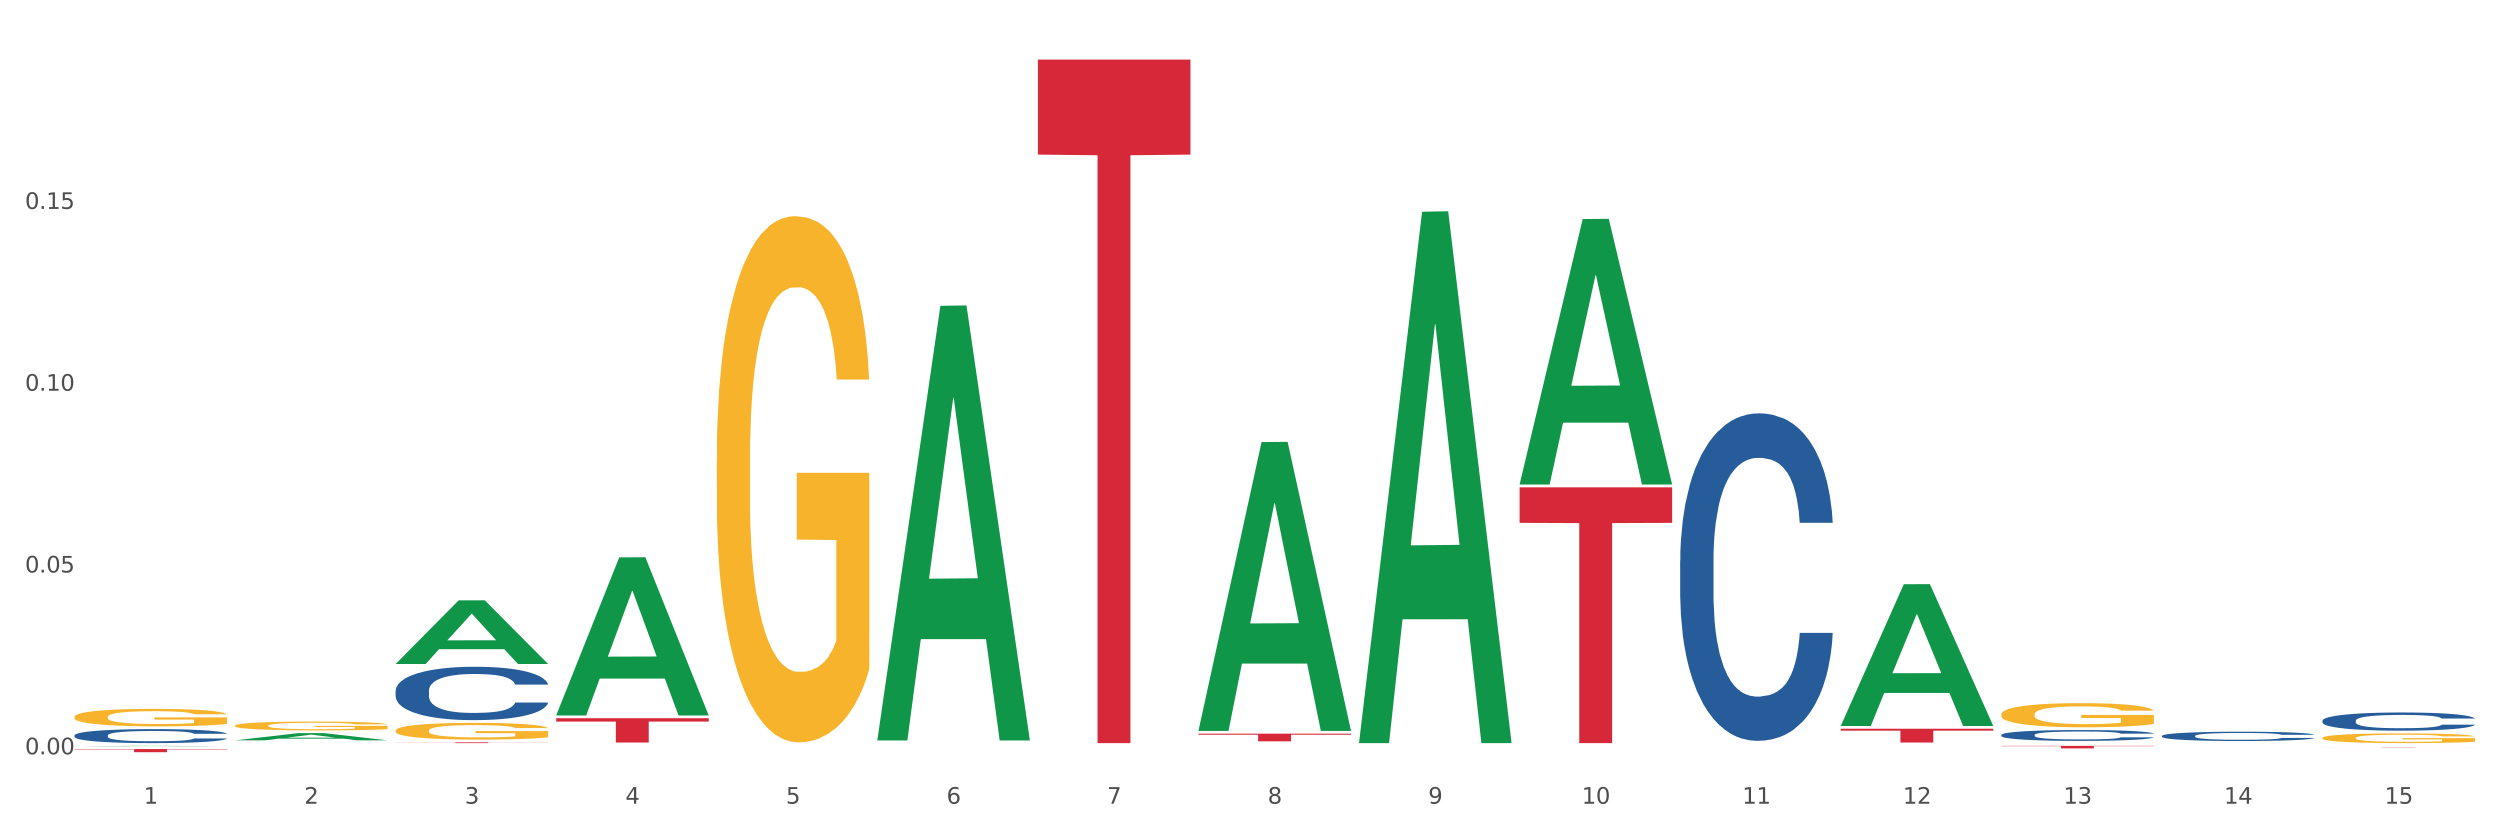 <?xml version="1.0" encoding="utf-8" standalone="no"?>
<!DOCTYPE svg PUBLIC "-//W3C//DTD SVG 1.1//EN"
  "http://www.w3.org/Graphics/SVG/1.1/DTD/svg11.dtd">
<svg xmlns:xlink="http://www.w3.org/1999/xlink" width="1080pt" height="360pt" viewBox="0 0 1080 360" xmlns="http://www.w3.org/2000/svg" version="1.1">
 <rect x="0" y="0" width="1080" height="360" fill="#333333" stroke="none"/>
 <defs>
  <style type="text/css">*{stroke-linejoin: round; stroke-linecap: butt}</style>
 </defs>
 <g id="figure_1">
  <g id="patch_1">
   <path d="M 0 360 
L 1080 360 
L 1080 0 
L 0 0 
z
" style="fill: #ffffff; stroke: #ffffff; stroke-linejoin: miter"/>
  </g>
  <g id="axes_1">
   <g id="matplotlib.axis_1">
    <g id="xtick_1">
     <g id="text_1">
      <!-- 1 -->
      <g style="fill: #4d4d4d" transform="translate(62.07 347.204) scale(0.096 -0.096)">
       <defs>
        <path id="DejaVuSans-31" d="M 794 531 
L 1825 531 
L 1825 4091 
L 703 3866 
L 703 4441 
L 1819 4666 
L 2450 4666 
L 2450 531 
L 3481 531 
L 3481 0 
L 794 0 
L 794 531 
z
" transform="scale(0.016)"/>
       </defs>
       <use xlink:href="#DejaVuSans-31"/>
      </g>
     </g>
    </g>
    <g id="xtick_2">
     <g id="text_2">
      <!-- 2 -->
      <g style="fill: #4d4d4d" transform="translate(131.436 347.204) scale(0.096 -0.096)">
       <defs>
        <path id="DejaVuSans-32" d="M 1228 531 
L 3431 531 
L 3431 0 
L 469 0 
L 469 531 
Q 828 903 1448 1529 
Q 2069 2156 2228 2338 
Q 2531 2678 2651 2914 
Q 2772 3150 2772 3378 
Q 2772 3750 2511 3984 
Q 2250 4219 1831 4219 
Q 1534 4219 1204 4116 
Q 875 4013 500 3803 
L 500 4441 
Q 881 4594 1212 4672 
Q 1544 4750 1819 4750 
Q 2544 4750 2975 4387 
Q 3406 4025 3406 3419 
Q 3406 3131 3298 2873 
Q 3191 2616 2906 2266 
Q 2828 2175 2409 1742 
Q 1991 1309 1228 531 
z
" transform="scale(0.016)"/>
       </defs>
       <use xlink:href="#DejaVuSans-32"/>
      </g>
     </g>
    </g>
    <g id="xtick_3">
     <g id="text_3">
      <!-- 3 -->
      <g style="fill: #4d4d4d" transform="translate(200.802 347.204) scale(0.096 -0.096)">
       <defs>
        <path id="DejaVuSans-33" d="M 2597 2516 
Q 3050 2419 3304 2112 
Q 3559 1806 3559 1356 
Q 3559 666 3084 287 
Q 2609 -91 1734 -91 
Q 1441 -91 1130 -33 
Q 819 25 488 141 
L 488 750 
Q 750 597 1062 519 
Q 1375 441 1716 441 
Q 2309 441 2620 675 
Q 2931 909 2931 1356 
Q 2931 1769 2642 2001 
Q 2353 2234 1838 2234 
L 1294 2234 
L 1294 2753 
L 1863 2753 
Q 2328 2753 2575 2939 
Q 2822 3125 2822 3475 
Q 2822 3834 2567 4026 
Q 2313 4219 1838 4219 
Q 1578 4219 1281 4162 
Q 984 4106 628 3988 
L 628 4550 
Q 988 4650 1302 4700 
Q 1616 4750 1894 4750 
Q 2613 4750 3031 4423 
Q 3450 4097 3450 3541 
Q 3450 3153 3228 2886 
Q 3006 2619 2597 2516 
z
" transform="scale(0.016)"/>
       </defs>
       <use xlink:href="#DejaVuSans-33"/>
      </g>
     </g>
    </g>
    <g id="xtick_4">
     <g id="text_4">
      <!-- 4 -->
      <g style="fill: #4d4d4d" transform="translate(270.169 347.204) scale(0.096 -0.096)">
       <defs>
        <path id="DejaVuSans-34" d="M 2419 4116 
L 825 1625 
L 2419 1625 
L 2419 4116 
z
M 2253 4666 
L 3047 4666 
L 3047 1625 
L 3713 1625 
L 3713 1100 
L 3047 1100 
L 3047 0 
L 2419 0 
L 2419 1100 
L 313 1100 
L 313 1709 
L 2253 4666 
z
" transform="scale(0.016)"/>
       </defs>
       <use xlink:href="#DejaVuSans-34"/>
      </g>
     </g>
    </g>
    <g id="xtick_5">
     <g id="text_5">
      <!-- 5 -->
      <g style="fill: #4d4d4d" transform="translate(339.535 347.204) scale(0.096 -0.096)">
       <defs>
        <path id="DejaVuSans-35" d="M 691 4666 
L 3169 4666 
L 3169 4134 
L 1269 4134 
L 1269 2991 
Q 1406 3038 1543 3061 
Q 1681 3084 1819 3084 
Q 2600 3084 3056 2656 
Q 3513 2228 3513 1497 
Q 3513 744 3044 326 
Q 2575 -91 1722 -91 
Q 1428 -91 1123 -41 
Q 819 9 494 109 
L 494 744 
Q 775 591 1075 516 
Q 1375 441 1709 441 
Q 2250 441 2565 725 
Q 2881 1009 2881 1497 
Q 2881 1984 2565 2268 
Q 2250 2553 1709 2553 
Q 1456 2553 1204 2497 
Q 953 2441 691 2322 
L 691 4666 
z
" transform="scale(0.016)"/>
       </defs>
       <use xlink:href="#DejaVuSans-35"/>
      </g>
     </g>
    </g>
    <g id="xtick_6">
     <g id="text_6">
      <!-- 6 -->
      <g style="fill: #4d4d4d" transform="translate(408.901 347.204) scale(0.096 -0.096)">
       <defs>
        <path id="DejaVuSans-36" d="M 2113 2584 
Q 1688 2584 1439 2293 
Q 1191 2003 1191 1497 
Q 1191 994 1439 701 
Q 1688 409 2113 409 
Q 2538 409 2786 701 
Q 3034 994 3034 1497 
Q 3034 2003 2786 2293 
Q 2538 2584 2113 2584 
z
M 3366 4563 
L 3366 3988 
Q 3128 4100 2886 4159 
Q 2644 4219 2406 4219 
Q 1781 4219 1451 3797 
Q 1122 3375 1075 2522 
Q 1259 2794 1537 2939 
Q 1816 3084 2150 3084 
Q 2853 3084 3261 2657 
Q 3669 2231 3669 1497 
Q 3669 778 3244 343 
Q 2819 -91 2113 -91 
Q 1303 -91 875 529 
Q 447 1150 447 2328 
Q 447 3434 972 4092 
Q 1497 4750 2381 4750 
Q 2619 4750 2861 4703 
Q 3103 4656 3366 4563 
z
" transform="scale(0.016)"/>
       </defs>
       <use xlink:href="#DejaVuSans-36"/>
      </g>
     </g>
    </g>
    <g id="xtick_7">
     <g id="text_7">
      <!-- 7 -->
      <g style="fill: #4d4d4d" transform="translate(478.267 347.204) scale(0.096 -0.096)">
       <defs>
        <path id="DejaVuSans-37" d="M 525 4666 
L 3525 4666 
L 3525 4397 
L 1831 0 
L 1172 0 
L 2766 4134 
L 525 4134 
L 525 4666 
z
" transform="scale(0.016)"/>
       </defs>
       <use xlink:href="#DejaVuSans-37"/>
      </g>
     </g>
    </g>
    <g id="xtick_8">
     <g id="text_8">
      <!-- 8 -->
      <g style="fill: #4d4d4d" transform="translate(547.634 347.204) scale(0.096 -0.096)">
       <defs>
        <path id="DejaVuSans-38" d="M 2034 2216 
Q 1584 2216 1326 1975 
Q 1069 1734 1069 1313 
Q 1069 891 1326 650 
Q 1584 409 2034 409 
Q 2484 409 2743 651 
Q 3003 894 3003 1313 
Q 3003 1734 2745 1975 
Q 2488 2216 2034 2216 
z
M 1403 2484 
Q 997 2584 770 2862 
Q 544 3141 544 3541 
Q 544 4100 942 4425 
Q 1341 4750 2034 4750 
Q 2731 4750 3128 4425 
Q 3525 4100 3525 3541 
Q 3525 3141 3298 2862 
Q 3072 2584 2669 2484 
Q 3125 2378 3379 2068 
Q 3634 1759 3634 1313 
Q 3634 634 3220 271 
Q 2806 -91 2034 -91 
Q 1263 -91 848 271 
Q 434 634 434 1313 
Q 434 1759 690 2068 
Q 947 2378 1403 2484 
z
M 1172 3481 
Q 1172 3119 1398 2916 
Q 1625 2713 2034 2713 
Q 2441 2713 2670 2916 
Q 2900 3119 2900 3481 
Q 2900 3844 2670 4047 
Q 2441 4250 2034 4250 
Q 1625 4250 1398 4047 
Q 1172 3844 1172 3481 
z
" transform="scale(0.016)"/>
       </defs>
       <use xlink:href="#DejaVuSans-38"/>
      </g>
     </g>
    </g>
    <g id="xtick_9">
     <g id="text_9">
      <!-- 9 -->
      <g style="fill: #4d4d4d" transform="translate(617 347.204) scale(0.096 -0.096)">
       <defs>
        <path id="DejaVuSans-39" d="M 703 97 
L 703 672 
Q 941 559 1184 500 
Q 1428 441 1663 441 
Q 2288 441 2617 861 
Q 2947 1281 2994 2138 
Q 2813 1869 2534 1725 
Q 2256 1581 1919 1581 
Q 1219 1581 811 2004 
Q 403 2428 403 3163 
Q 403 3881 828 4315 
Q 1253 4750 1959 4750 
Q 2769 4750 3195 4129 
Q 3622 3509 3622 2328 
Q 3622 1225 3098 567 
Q 2575 -91 1691 -91 
Q 1453 -91 1209 -44 
Q 966 3 703 97 
z
M 1959 2075 
Q 2384 2075 2632 2365 
Q 2881 2656 2881 3163 
Q 2881 3666 2632 3958 
Q 2384 4250 1959 4250 
Q 1534 4250 1286 3958 
Q 1038 3666 1038 3163 
Q 1038 2656 1286 2365 
Q 1534 2075 1959 2075 
z
" transform="scale(0.016)"/>
       </defs>
       <use xlink:href="#DejaVuSans-39"/>
      </g>
     </g>
    </g>
    <g id="xtick_10">
     <g id="text_10">
      <!-- 10 -->
      <g style="fill: #4d4d4d" transform="translate(683.312 347.204) scale(0.096 -0.096)">
       <defs>
        <path id="DejaVuSans-30" d="M 2034 4250 
Q 1547 4250 1301 3770 
Q 1056 3291 1056 2328 
Q 1056 1369 1301 889 
Q 1547 409 2034 409 
Q 2525 409 2770 889 
Q 3016 1369 3016 2328 
Q 3016 3291 2770 3770 
Q 2525 4250 2034 4250 
z
M 2034 4750 
Q 2819 4750 3233 4129 
Q 3647 3509 3647 2328 
Q 3647 1150 3233 529 
Q 2819 -91 2034 -91 
Q 1250 -91 836 529 
Q 422 1150 422 2328 
Q 422 3509 836 4129 
Q 1250 4750 2034 4750 
z
" transform="scale(0.016)"/>
       </defs>
       <use xlink:href="#DejaVuSans-31"/>
       <use xlink:href="#DejaVuSans-30" transform="translate(63.623 0)"/>
      </g>
     </g>
    </g>
    <g id="xtick_11">
     <g id="text_11">
      <!-- 11 -->
      <g style="fill: #4d4d4d" transform="translate(752.678 347.204) scale(0.096 -0.096)">
       <use xlink:href="#DejaVuSans-31"/>
       <use xlink:href="#DejaVuSans-31" transform="translate(63.623 0)"/>
      </g>
     </g>
    </g>
    <g id="xtick_12">
     <g id="text_12">
      <!-- 12 -->
      <g style="fill: #4d4d4d" transform="translate(822.044 347.204) scale(0.096 -0.096)">
       <use xlink:href="#DejaVuSans-31"/>
       <use xlink:href="#DejaVuSans-32" transform="translate(63.623 0)"/>
      </g>
     </g>
    </g>
    <g id="xtick_13">
     <g id="text_13">
      <!-- 13 -->
      <g style="fill: #4d4d4d" transform="translate(891.411 347.204) scale(0.096 -0.096)">
       <use xlink:href="#DejaVuSans-31"/>
       <use xlink:href="#DejaVuSans-33" transform="translate(63.623 0)"/>
      </g>
     </g>
    </g>
    <g id="xtick_14">
     <g id="text_14">
      <!-- 14 -->
      <g style="fill: #4d4d4d" transform="translate(960.777 347.204) scale(0.096 -0.096)">
       <use xlink:href="#DejaVuSans-31"/>
       <use xlink:href="#DejaVuSans-34" transform="translate(63.623 0)"/>
      </g>
     </g>
    </g>
    <g id="xtick_15">
     <g id="text_15">
      <!-- 15 -->
      <g style="fill: #4d4d4d" transform="translate(1030.143 347.204) scale(0.096 -0.096)">
       <use xlink:href="#DejaVuSans-31"/>
       <use xlink:href="#DejaVuSans-35" transform="translate(63.623 0)"/>
      </g>
     </g>
    </g>
    <g id="xtick_16"/>
    <g id="xtick_17"/>
    <g id="xtick_18"/>
    <g id="xtick_19"/>
    <g id="xtick_20"/>
    <g id="xtick_21"/>
    <g id="xtick_22"/>
    <g id="xtick_23"/>
    <g id="xtick_24"/>
    <g id="xtick_25"/>
    <g id="xtick_26"/>
    <g id="xtick_27"/>
    <g id="xtick_28"/>
    <g id="xtick_29"/>
   </g>
   <g id="matplotlib.axis_2">
    <g id="ytick_1">
     <g id="text_16">
      <!-- 0.00 -->
      <g style="fill: #4d4d4d" transform="translate(10.8 325.859) scale(0.096 -0.096)">
       <defs>
        <path id="DejaVuSans-2e" d="M 684 794 
L 1344 794 
L 1344 0 
L 684 0 
L 684 794 
z
" transform="scale(0.016)"/>
       </defs>
       <use xlink:href="#DejaVuSans-30"/>
       <use xlink:href="#DejaVuSans-2e" transform="translate(63.623 0)"/>
       <use xlink:href="#DejaVuSans-30" transform="translate(95.41 0)"/>
       <use xlink:href="#DejaVuSans-30" transform="translate(159.033 0)"/>
      </g>
     </g>
    </g>
    <g id="ytick_2">
     <g id="text_17">
      <!-- 0.05 -->
      <g style="fill: #4d4d4d" transform="translate(10.8 247.324) scale(0.096 -0.096)">
       <use xlink:href="#DejaVuSans-30"/>
       <use xlink:href="#DejaVuSans-2e" transform="translate(63.623 0)"/>
       <use xlink:href="#DejaVuSans-30" transform="translate(95.41 0)"/>
       <use xlink:href="#DejaVuSans-35" transform="translate(159.033 0)"/>
      </g>
     </g>
    </g>
    <g id="ytick_3">
     <g id="text_18">
      <!-- 0.10 -->
      <g style="fill: #4d4d4d" transform="translate(10.8 168.789) scale(0.096 -0.096)">
       <use xlink:href="#DejaVuSans-30"/>
       <use xlink:href="#DejaVuSans-2e" transform="translate(63.623 0)"/>
       <use xlink:href="#DejaVuSans-31" transform="translate(95.41 0)"/>
       <use xlink:href="#DejaVuSans-30" transform="translate(159.033 0)"/>
      </g>
     </g>
    </g>
    <g id="ytick_4">
     <g id="text_19">
      <!-- 0.15 -->
      <g style="fill: #4d4d4d" transform="translate(10.8 90.254) scale(0.096 -0.096)">
       <use xlink:href="#DejaVuSans-30"/>
       <use xlink:href="#DejaVuSans-2e" transform="translate(63.623 0)"/>
       <use xlink:href="#DejaVuSans-31" transform="translate(95.41 0)"/>
       <use xlink:href="#DejaVuSans-35" transform="translate(159.033 0)"/>
      </g>
     </g>
    </g>
    <g id="ytick_5"/>
    <g id="ytick_6"/>
    <g id="ytick_7"/>
    <g id="ytick_8"/>
   </g>
   <g id="PolyCollection_1">
    <path d="M 32.175 322.397 
L 32.243 322.397 
L 59.417 322.212 
L 70.695 322.212 
L 98.073 322.397 
L 85.029 322.397 
L 79.119 322.354 
L 51.061 322.354 
L 50.857 322.355 
L 45.151 322.397 
L 32.175 322.397 
L 32.175 322.397 
L 54.594 322.328 
L 75.586 322.328 
L 65.192 322.251 
L 65.056 322.251 
L 64.92 322.251 
L 54.526 322.328 
L 54.594 322.328 
L 32.175 322.397 
z
" clip-path="url(#pbdd6417b75)" style="fill: #109648"/>
    <path d="M 101.541 319.826 
L 101.609 319.823 
L 128.784 316.716 
L 140.061 316.713 
L 167.439 319.832 
L 154.395 319.832 
L 148.485 319.106 
L 120.427 319.106 
L 120.224 319.117 
L 114.517 319.832 
L 101.541 319.832 
L 101.541 319.826 
L 123.96 318.672 
L 144.952 318.669 
L 134.558 317.378 
L 134.422 317.372 
L 134.286 317.381 
L 123.892 318.669 
L 123.96 318.672 
L 101.541 319.826 
z
" clip-path="url(#pbdd6417b75)" style="fill: #109648"/>
    <path d="M 240.274 308.962 
L 240.342 308.898 
L 267.516 240.783 
L 278.793 240.718 
L 306.172 309.09 
L 293.128 309.09 
L 287.217 293.169 
L 259.16 293.169 
L 258.956 293.426 
L 253.249 309.09 
L 240.274 309.09 
L 240.274 308.962 
L 262.693 283.668 
L 283.685 283.603 
L 273.291 255.292 
L 273.155 255.163 
L 273.019 255.356 
L 262.625 283.603 
L 262.693 283.668 
L 240.274 308.962 
z
" clip-path="url(#pbdd6417b75)" style="fill: #109648"/>
    <path d="M 170.907 286.804 
L 170.975 286.778 
L 198.15 259.352 
L 209.427 259.326 
L 236.805 286.856 
L 223.762 286.856 
L 217.851 280.445 
L 189.794 280.445 
L 189.59 280.548 
L 183.883 286.856 
L 170.907 286.856 
L 170.907 286.804 
L 193.326 276.619 
L 214.319 276.593 
L 203.924 265.194 
L 203.788 265.142 
L 203.653 265.22 
L 193.258 276.593 
L 193.326 276.619 
L 170.907 286.804 
z
" clip-path="url(#pbdd6417b75)" style="fill: #109648"/>
    <path d="M 656.471 209.117 
L 656.539 209.009 
L 683.713 94.637 
L 694.991 94.529 
L 722.369 209.333 
L 709.325 209.333 
L 703.415 182.599 
L 675.357 182.599 
L 675.153 183.03 
L 669.447 209.333 
L 656.471 209.333 
L 656.471 209.117 
L 678.89 166.645 
L 699.882 166.537 
L 689.488 118.999 
L 689.352 118.783 
L 689.216 119.107 
L 678.822 166.537 
L 678.89 166.645 
L 656.471 209.117 
z
" clip-path="url(#pbdd6417b75)" style="fill: #109648"/>
    <path d="M 795.203 313.519 
L 795.271 313.461 
L 822.446 252.387 
L 833.723 252.329 
L 861.101 313.634 
L 848.058 313.634 
L 842.147 299.358 
L 814.09 299.358 
L 813.886 299.589 
L 808.179 313.634 
L 795.203 313.634 
L 795.203 313.519 
L 817.622 290.839 
L 838.615 290.781 
L 828.22 265.396 
L 828.084 265.281 
L 827.949 265.454 
L 817.554 290.781 
L 817.622 290.839 
L 795.203 313.519 
z
" clip-path="url(#pbdd6417b75)" style="fill: #109648"/>
    <path d="M 587.105 320.594 
L 587.173 320.378 
L 614.347 91.477 
L 625.624 91.261 
L 653.003 321.026 
L 639.959 321.026 
L 634.049 267.522 
L 605.991 267.522 
L 605.787 268.385 
L 600.081 321.026 
L 587.105 321.026 
L 587.105 320.594 
L 609.524 235.592 
L 630.516 235.376 
L 620.122 140.234 
L 619.986 139.803 
L 619.85 140.45 
L 609.456 235.376 
L 609.524 235.592 
L 587.105 320.594 
z
" clip-path="url(#pbdd6417b75)" style="fill: #109648"/>
    <path d="M 32.175 323.583 
L 98.073 323.583 
L 98.073 323.773 
L 72.151 323.774 
L 72.151 324.95 
L 57.941 324.95 
L 57.941 323.774 
L 32.175 323.773 
L 32.175 323.585 
L 32.175 323.583 
z
" clip-path="url(#pbdd6417b75)" style="fill: #d62839"/>
    <path d="M 170.907 320.696 
L 236.805 320.696 
L 236.805 320.742 
L 210.883 320.742 
L 210.883 321.026 
L 196.673 321.026 
L 196.673 320.742 
L 170.907 320.742 
L 170.907 320.696 
L 170.907 320.696 
z
" clip-path="url(#pbdd6417b75)" style="fill: #d62839"/>
    <path d="M 1003.302 322.773 
L 1069.2 322.773 
L 1069.2 322.787 
L 1043.278 322.787 
L 1043.278 322.874 
L 1029.068 322.874 
L 1029.068 322.787 
L 1003.302 322.787 
L 1003.302 322.773 
L 1003.302 322.773 
z
" clip-path="url(#pbdd6417b75)" style="fill: #d62839"/>
    <path d="M 864.57 322.212 
L 930.468 322.212 
L 930.468 322.363 
L 904.546 322.364 
L 904.546 323.302 
L 890.335 323.302 
L 890.335 322.364 
L 864.57 322.363 
L 864.57 322.213 
L 864.57 322.212 
z
" clip-path="url(#pbdd6417b75)" style="fill: #d62839"/>
    <path d="M 795.203 314.82 
L 861.101 314.82 
L 861.101 315.649 
L 835.179 315.655 
L 835.179 320.787 
L 820.969 320.787 
L 820.969 315.655 
L 795.203 315.649 
L 795.203 314.826 
L 795.203 314.82 
z
" clip-path="url(#pbdd6417b75)" style="fill: #d62839"/>
    <path d="M 448.372 25.759 
L 514.27 25.759 
L 514.27 66.792 
L 488.348 67.069 
L 488.348 321.026 
L 474.138 321.026 
L 474.138 67.069 
L 448.372 66.792 
L 448.372 26.037 
L 448.372 25.759 
z
" clip-path="url(#pbdd6417b75)" style="fill: #d62839"/>
    <path d="M 517.739 316.95 
L 583.636 316.95 
L 583.636 317.41 
L 557.715 317.413 
L 557.715 320.263 
L 543.504 320.263 
L 543.504 317.413 
L 517.739 317.41 
L 517.739 316.953 
L 517.739 316.95 
z
" clip-path="url(#pbdd6417b75)" style="fill: #d62839"/>
    <path d="M 656.471 210.519 
L 722.369 210.519 
L 722.369 225.875 
L 696.447 225.979 
L 696.447 321.026 
L 682.237 321.026 
L 682.237 225.979 
L 656.471 225.875 
L 656.471 210.622 
L 656.471 210.519 
z
" clip-path="url(#pbdd6417b75)" style="fill: #d62839"/>
    <path d="M 240.274 310.276 
L 306.172 310.276 
L 306.172 311.735 
L 280.25 311.745 
L 280.25 320.777 
L 266.039 320.777 
L 266.039 311.745 
L 240.274 311.735 
L 240.274 310.286 
L 240.274 310.276 
z
" clip-path="url(#pbdd6417b75)" style="fill: #d62839"/>
    <path d="M 517.739 315.529 
L 517.806 315.412 
L 544.981 190.987 
L 556.258 190.869 
L 583.636 315.764 
L 570.593 315.764 
L 564.682 286.68 
L 536.625 286.68 
L 536.421 287.15 
L 530.714 315.764 
L 517.739 315.764 
L 517.739 315.529 
L 540.157 269.324 
L 561.15 269.207 
L 550.755 217.49 
L 550.62 217.255 
L 550.484 217.607 
L 540.089 269.207 
L 540.157 269.324 
L 517.739 315.529 
z
" clip-path="url(#pbdd6417b75)" style="fill: #109648"/>
    <path d="M 379.006 319.514 
L 379.074 319.338 
L 406.248 132.118 
L 417.526 131.941 
L 444.904 319.867 
L 431.86 319.867 
L 425.95 276.106 
L 397.892 276.106 
L 397.689 276.812 
L 391.982 319.867 
L 379.006 319.867 
L 379.006 319.514 
L 401.425 249.99 
L 422.417 249.814 
L 412.023 171.997 
L 411.887 171.644 
L 411.751 172.173 
L 401.357 249.814 
L 401.425 249.99 
L 379.006 319.514 
z
" clip-path="url(#pbdd6417b75)" style="fill: #109648"/>
    <path d="M 101.541 313.485 
L 101.619 313.481 
L 101.619 313.356 
L 101.775 313.249 
L 102.553 312.989 
L 103.72 312.774 
L 104.575 312.659 
L 105.431 312.566 
L 106.443 312.472 
L 107.688 312.375 
L 109.944 312.233 
L 111.344 312.16 
L 113.056 312.084 
L 116.168 311.973 
L 118.424 311.91 
L 120.758 311.858 
L 124.57 311.796 
L 127.06 311.768 
L 129.705 311.747 
L 132.895 311.733 
L 135.307 311.73 
L 140.598 311.74 
L 145.11 311.772 
L 147.289 311.796 
L 150.089 311.837 
L 151.568 311.865 
L 153.979 311.921 
L 156.469 311.993 
L 158.181 312.056 
L 160.748 312.174 
L 162.693 312.292 
L 164.483 312.437 
L 165.416 312.538 
L 166.117 312.632 
L 166.739 312.739 
L 167.361 312.909 
L 153.357 312.909 
L 152.812 312.788 
L 151.957 312.673 
L 150.712 312.562 
L 149.623 312.493 
L 147.755 312.406 
L 146.044 312.351 
L 144.254 312.309 
L 142.076 312.274 
L 140.364 312.257 
L 137.952 312.243 
L 133.206 312.247 
L 130.017 312.274 
L 127.838 312.309 
L 126.438 312.34 
L 125.193 312.375 
L 123.792 312.424 
L 122.159 312.496 
L 120.992 312.562 
L 119.825 312.645 
L 118.891 312.729 
L 118.035 312.826 
L 117.335 312.93 
L 116.79 313.037 
L 116.324 313.169 
L 115.935 313.388 
L 115.935 313.863 
L 116.09 313.97 
L 116.479 314.112 
L 116.946 314.22 
L 117.724 314.348 
L 118.424 314.435 
L 119.747 314.56 
L 121.225 314.664 
L 122.392 314.73 
L 123.559 314.785 
L 125.582 314.862 
L 127.838 314.924 
L 129.783 314.962 
L 132.428 314.997 
L 134.218 315.011 
L 135.774 315.018 
L 139.586 315.018 
L 142.309 315.007 
L 145.343 314.983 
L 147.678 314.952 
L 149.623 314.914 
L 151.801 314.851 
L 153.201 314.792 
L 153.201 314.067 
L 136.085 314.064 
L 136.085 313.582 
L 167.439 313.582 
L 167.439 314.997 
L 166.117 315.07 
L 164.638 315.136 
L 163.082 315.195 
L 160.748 315.267 
L 157.947 315.337 
L 155.458 315.385 
L 152.812 315.427 
L 149.7 315.465 
L 145.655 315.5 
L 143.165 315.514 
L 140.053 315.524 
L 136.396 315.527 
L 133.206 315.521 
L 130.094 315.503 
L 126.827 315.472 
L 123.637 315.427 
L 121.225 315.382 
L 118.813 315.326 
L 116.246 315.253 
L 114.223 315.184 
L 112.667 315.122 
L 110.955 315.042 
L 109.088 314.938 
L 107.688 314.844 
L 106.443 314.747 
L 105.12 314.622 
L 104.186 314.515 
L 103.253 314.38 
L 102.708 314.279 
L 102.086 314.123 
L 101.619 313.904 
L 101.541 313.485 
z
" clip-path="url(#pbdd6417b75)" style="fill: #f7b32b"/>
    <path d="M 32.175 309.72 
L 32.253 309.713 
L 32.253 309.464 
L 32.408 309.25 
L 33.186 308.732 
L 34.353 308.304 
L 35.209 308.076 
L 36.065 307.89 
L 37.076 307.703 
L 38.321 307.51 
L 40.578 307.227 
L 41.978 307.082 
L 43.69 306.93 
L 46.802 306.709 
L 49.058 306.585 
L 51.392 306.481 
L 55.204 306.357 
L 57.694 306.302 
L 60.339 306.26 
L 63.529 306.233 
L 65.941 306.226 
L 71.231 306.246 
L 75.744 306.309 
L 77.922 306.357 
L 80.723 306.44 
L 82.201 306.495 
L 84.613 306.605 
L 87.103 306.75 
L 88.815 306.875 
L 91.382 307.11 
L 93.327 307.344 
L 95.116 307.634 
L 96.05 307.835 
L 96.75 308.021 
L 97.373 308.235 
L 97.995 308.573 
L 83.991 308.573 
L 83.446 308.332 
L 82.59 308.104 
L 81.346 307.883 
L 80.256 307.745 
L 78.389 307.572 
L 76.677 307.462 
L 74.888 307.379 
L 72.71 307.31 
L 70.998 307.275 
L 68.586 307.248 
L 63.84 307.255 
L 60.65 307.31 
L 58.472 307.379 
L 57.071 307.441 
L 55.827 307.51 
L 54.426 307.607 
L 52.792 307.752 
L 51.625 307.883 
L 50.458 308.049 
L 49.525 308.214 
L 48.669 308.408 
L 47.969 308.615 
L 47.424 308.829 
L 46.957 309.091 
L 46.568 309.526 
L 46.568 310.472 
L 46.724 310.686 
L 47.113 310.97 
L 47.58 311.184 
L 48.358 311.439 
L 49.058 311.612 
L 50.381 311.86 
L 51.859 312.067 
L 53.026 312.199 
L 54.193 312.309 
L 56.216 312.461 
L 58.472 312.585 
L 60.417 312.661 
L 63.062 312.73 
L 64.852 312.758 
L 66.408 312.772 
L 70.22 312.772 
L 72.943 312.751 
L 75.977 312.703 
L 78.311 312.641 
L 80.256 312.565 
L 82.435 312.44 
L 83.835 312.323 
L 83.835 310.88 
L 66.719 310.873 
L 66.719 309.913 
L 98.073 309.913 
L 98.073 312.73 
L 96.75 312.875 
L 95.272 313.007 
L 93.716 313.124 
L 91.382 313.269 
L 88.581 313.407 
L 86.091 313.504 
L 83.446 313.587 
L 80.334 313.663 
L 76.288 313.732 
L 73.799 313.759 
L 70.687 313.78 
L 67.03 313.787 
L 63.84 313.773 
L 60.728 313.739 
L 57.461 313.676 
L 54.271 313.587 
L 51.859 313.497 
L 49.447 313.386 
L 46.879 313.241 
L 44.857 313.103 
L 43.301 312.979 
L 41.589 312.82 
L 39.722 312.613 
L 38.321 312.427 
L 37.076 312.233 
L 35.754 311.985 
L 34.82 311.771 
L 33.887 311.501 
L 33.342 311.301 
L 32.72 310.99 
L 32.253 310.555 
L 32.175 309.72 
z
" clip-path="url(#pbdd6417b75)" style="fill: #f7b32b"/>
    <path d="M 170.907 315.624 
L 170.985 315.617 
L 170.985 315.379 
L 171.141 315.175 
L 171.919 314.68 
L 173.086 314.271 
L 173.942 314.053 
L 174.798 313.875 
L 175.809 313.697 
L 177.054 313.512 
L 179.31 313.241 
L 180.71 313.103 
L 182.422 312.958 
L 185.534 312.747 
L 187.79 312.628 
L 190.124 312.529 
L 193.937 312.41 
L 196.426 312.357 
L 199.072 312.318 
L 202.261 312.291 
L 204.673 312.285 
L 209.964 312.304 
L 214.476 312.364 
L 216.655 312.41 
L 219.456 312.489 
L 220.934 312.542 
L 223.346 312.648 
L 225.835 312.786 
L 227.547 312.905 
L 230.114 313.129 
L 232.059 313.354 
L 233.849 313.631 
L 234.783 313.822 
L 235.483 314 
L 236.105 314.205 
L 236.728 314.528 
L 222.723 314.528 
L 222.179 314.297 
L 221.323 314.079 
L 220.078 313.868 
L 218.989 313.736 
L 217.122 313.571 
L 215.41 313.466 
L 213.62 313.387 
L 211.442 313.321 
L 209.73 313.288 
L 207.319 313.261 
L 202.573 313.268 
L 199.383 313.321 
L 197.204 313.387 
L 195.804 313.446 
L 194.559 313.512 
L 193.159 313.604 
L 191.525 313.743 
L 190.358 313.868 
L 189.191 314.027 
L 188.257 314.185 
L 187.401 314.37 
L 186.701 314.568 
L 186.157 314.772 
L 185.69 315.023 
L 185.301 315.439 
L 185.301 316.343 
L 185.456 316.547 
L 185.845 316.818 
L 186.312 317.023 
L 187.09 317.267 
L 187.79 317.432 
L 189.113 317.669 
L 190.591 317.867 
L 191.758 317.993 
L 192.925 318.098 
L 194.948 318.243 
L 197.204 318.362 
L 199.149 318.435 
L 201.795 318.501 
L 203.584 318.527 
L 205.14 318.54 
L 208.952 318.54 
L 211.675 318.52 
L 214.71 318.474 
L 217.044 318.415 
L 218.989 318.342 
L 221.167 318.224 
L 222.568 318.111 
L 222.568 316.732 
L 205.451 316.726 
L 205.451 315.808 
L 236.805 315.808 
L 236.805 318.501 
L 235.483 318.639 
L 234.004 318.765 
L 232.448 318.877 
L 230.114 319.015 
L 227.314 319.147 
L 224.824 319.24 
L 222.179 319.319 
L 219.067 319.392 
L 215.021 319.457 
L 212.531 319.484 
L 209.419 319.504 
L 205.763 319.51 
L 202.573 319.497 
L 199.461 319.464 
L 196.193 319.405 
L 193.003 319.319 
L 190.591 319.233 
L 188.179 319.128 
L 185.612 318.989 
L 183.589 318.857 
L 182.033 318.738 
L 180.321 318.586 
L 178.454 318.388 
L 177.054 318.21 
L 175.809 318.026 
L 174.486 317.788 
L 173.553 317.583 
L 172.619 317.326 
L 172.074 317.135 
L 171.452 316.838 
L 170.985 316.422 
L 170.907 315.624 
z
" clip-path="url(#pbdd6417b75)" style="fill: #f7b32b"/>
    <path d="M 1003.302 318.769 
L 1003.38 318.765 
L 1003.38 318.628 
L 1003.535 318.509 
L 1004.314 318.222 
L 1005.481 317.984 
L 1006.336 317.858 
L 1007.192 317.754 
L 1008.204 317.651 
L 1009.448 317.543 
L 1011.705 317.386 
L 1013.105 317.306 
L 1014.817 317.222 
L 1017.929 317.099 
L 1020.185 317.03 
L 1022.519 316.973 
L 1026.331 316.904 
L 1028.821 316.873 
L 1031.466 316.85 
L 1034.656 316.835 
L 1037.068 316.831 
L 1042.358 316.842 
L 1046.871 316.877 
L 1049.049 316.904 
L 1051.85 316.95 
L 1053.328 316.98 
L 1055.74 317.042 
L 1058.23 317.122 
L 1059.942 317.191 
L 1062.509 317.321 
L 1064.454 317.452 
L 1066.244 317.612 
L 1067.177 317.724 
L 1067.877 317.827 
L 1068.5 317.946 
L 1069.122 318.133 
L 1055.118 318.133 
L 1054.573 317.999 
L 1053.717 317.873 
L 1052.473 317.75 
L 1051.383 317.674 
L 1049.516 317.578 
L 1047.805 317.517 
L 1046.015 317.471 
L 1043.837 317.432 
L 1042.125 317.413 
L 1039.713 317.398 
L 1034.967 317.402 
L 1031.777 317.432 
L 1029.599 317.471 
L 1028.199 317.505 
L 1026.954 317.543 
L 1025.553 317.597 
L 1023.919 317.678 
L 1022.752 317.75 
L 1021.585 317.842 
L 1020.652 317.934 
L 1019.796 318.041 
L 1019.096 318.156 
L 1018.551 318.275 
L 1018.084 318.421 
L 1017.695 318.662 
L 1017.695 319.187 
L 1017.851 319.306 
L 1018.24 319.463 
L 1018.707 319.581 
L 1019.485 319.723 
L 1020.185 319.819 
L 1021.508 319.957 
L 1022.986 320.072 
L 1024.153 320.145 
L 1025.32 320.206 
L 1027.343 320.29 
L 1029.599 320.359 
L 1031.544 320.401 
L 1034.189 320.44 
L 1035.979 320.455 
L 1037.535 320.463 
L 1041.347 320.463 
L 1044.07 320.451 
L 1047.104 320.424 
L 1049.438 320.39 
L 1051.383 320.348 
L 1053.562 320.279 
L 1054.962 320.214 
L 1054.962 319.413 
L 1037.846 319.409 
L 1037.846 318.877 
L 1069.2 318.877 
L 1069.2 320.44 
L 1067.877 320.52 
L 1066.399 320.593 
L 1064.843 320.658 
L 1062.509 320.738 
L 1059.708 320.815 
L 1057.219 320.869 
L 1054.573 320.915 
L 1051.461 320.957 
L 1047.416 320.995 
L 1044.926 321.01 
L 1041.814 321.022 
L 1038.157 321.026 
L 1034.967 321.018 
L 1031.855 320.999 
L 1028.588 320.964 
L 1025.398 320.915 
L 1022.986 320.865 
L 1020.574 320.804 
L 1018.007 320.723 
L 1015.984 320.646 
L 1014.428 320.578 
L 1012.716 320.489 
L 1010.849 320.374 
L 1009.448 320.271 
L 1008.204 320.164 
L 1006.881 320.026 
L 1005.947 319.907 
L 1005.014 319.758 
L 1004.469 319.647 
L 1003.847 319.474 
L 1003.38 319.233 
L 1003.302 318.769 
z
" clip-path="url(#pbdd6417b75)" style="fill: #f7b32b"/>
    <path d="M 864.57 308.583 
L 864.647 308.573 
L 864.647 308.231 
L 864.803 307.935 
L 865.581 307.221 
L 866.748 306.63 
L 867.604 306.316 
L 868.46 306.059 
L 869.471 305.802 
L 870.716 305.535 
L 872.972 305.145 
L 874.373 304.945 
L 876.084 304.735 
L 879.196 304.43 
L 881.453 304.259 
L 883.787 304.116 
L 887.599 303.945 
L 890.089 303.868 
L 892.734 303.811 
L 895.924 303.773 
L 898.336 303.764 
L 903.626 303.792 
L 908.139 303.878 
L 910.317 303.945 
L 913.118 304.059 
L 914.596 304.135 
L 917.008 304.287 
L 919.498 304.487 
L 921.209 304.659 
L 923.777 304.983 
L 925.722 305.307 
L 927.511 305.707 
L 928.445 305.983 
L 929.145 306.24 
L 929.767 306.535 
L 930.39 307.002 
L 916.385 307.002 
L 915.841 306.669 
L 914.985 306.354 
L 913.74 306.049 
L 912.651 305.859 
L 910.784 305.621 
L 909.072 305.468 
L 907.283 305.354 
L 905.104 305.259 
L 903.393 305.211 
L 900.981 305.173 
L 896.235 305.183 
L 893.045 305.259 
L 890.867 305.354 
L 889.466 305.44 
L 888.221 305.535 
L 886.821 305.668 
L 885.187 305.868 
L 884.02 306.049 
L 882.853 306.278 
L 881.919 306.507 
L 881.064 306.773 
L 880.363 307.059 
L 879.819 307.354 
L 879.352 307.716 
L 878.963 308.316 
L 878.963 309.621 
L 879.119 309.916 
L 879.508 310.307 
L 879.974 310.602 
L 880.752 310.954 
L 881.453 311.193 
L 882.775 311.535 
L 884.253 311.821 
L 885.42 312.002 
L 886.587 312.155 
L 888.61 312.364 
L 890.867 312.536 
L 892.812 312.64 
L 895.457 312.736 
L 897.246 312.774 
L 898.802 312.793 
L 902.615 312.793 
L 905.338 312.764 
L 908.372 312.697 
L 910.706 312.612 
L 912.651 312.507 
L 914.829 312.336 
L 916.23 312.174 
L 916.23 310.183 
L 899.114 310.173 
L 899.114 308.85 
L 930.468 308.85 
L 930.468 312.736 
L 929.145 312.936 
L 927.667 313.117 
L 926.111 313.278 
L 923.777 313.478 
L 920.976 313.669 
L 918.486 313.802 
L 915.841 313.917 
L 912.729 314.021 
L 908.683 314.117 
L 906.193 314.155 
L 903.081 314.183 
L 899.425 314.193 
L 896.235 314.174 
L 893.123 314.126 
L 889.855 314.04 
L 886.665 313.917 
L 884.253 313.793 
L 881.842 313.64 
L 879.274 313.44 
L 877.251 313.25 
L 875.695 313.078 
L 873.984 312.859 
L 872.116 312.574 
L 870.716 312.316 
L 869.471 312.05 
L 868.149 311.707 
L 867.215 311.412 
L 866.281 311.04 
L 865.737 310.764 
L 865.114 310.335 
L 864.647 309.735 
L 864.57 308.583 
z
" clip-path="url(#pbdd6417b75)" style="fill: #f7b32b"/>
    <path d="M 309.64 198.423 
L 309.718 198.216 
L 309.718 190.741 
L 309.873 184.305 
L 310.651 168.734 
L 311.818 155.861 
L 312.674 149.01 
L 313.53 143.404 
L 314.541 137.798 
L 315.786 131.985 
L 318.042 123.472 
L 319.443 119.112 
L 321.155 114.545 
L 324.267 107.901 
L 326.523 104.164 
L 328.857 101.049 
L 332.669 97.312 
L 335.159 95.651 
L 337.804 94.406 
L 340.994 93.575 
L 343.406 93.368 
L 348.696 93.99 
L 353.209 95.859 
L 355.387 97.312 
L 358.188 99.804 
L 359.666 101.465 
L 362.078 104.787 
L 364.568 109.147 
L 366.279 112.884 
L 368.847 119.943 
L 370.792 127.002 
L 372.581 135.722 
L 373.515 141.743 
L 374.215 147.349 
L 374.838 153.785 
L 375.46 163.958 
L 361.456 163.958 
L 360.911 156.692 
L 360.055 149.84 
L 358.81 143.196 
L 357.721 139.044 
L 355.854 133.853 
L 354.142 130.532 
L 352.353 128.04 
L 350.174 125.964 
L 348.463 124.926 
L 346.051 124.095 
L 341.305 124.303 
L 338.115 125.964 
L 335.937 128.04 
L 334.536 129.909 
L 333.292 131.985 
L 331.891 134.892 
L 330.257 139.252 
L 329.09 143.196 
L 327.923 148.179 
L 326.99 153.162 
L 326.134 158.976 
L 325.434 165.204 
L 324.889 171.64 
L 324.422 179.53 
L 324.033 192.61 
L 324.033 221.054 
L 324.189 227.49 
L 324.578 236.003 
L 325.045 242.439 
L 325.823 250.121 
L 326.523 255.311 
L 327.845 262.786 
L 329.324 269.014 
L 330.491 272.959 
L 331.658 276.281 
L 333.681 280.849 
L 335.937 284.586 
L 337.882 286.87 
L 340.527 288.946 
L 342.317 289.776 
L 343.873 290.192 
L 347.685 290.192 
L 350.408 289.569 
L 353.442 288.115 
L 355.776 286.247 
L 357.721 283.963 
L 359.9 280.226 
L 361.3 276.696 
L 361.3 233.304 
L 344.184 233.096 
L 344.184 204.237 
L 375.538 204.237 
L 375.538 288.946 
L 374.215 293.306 
L 372.737 297.251 
L 371.181 300.78 
L 368.847 305.14 
L 366.046 309.293 
L 363.556 312.199 
L 360.911 314.691 
L 357.799 316.975 
L 353.753 319.051 
L 351.264 319.881 
L 348.152 320.504 
L 344.495 320.712 
L 341.305 320.296 
L 338.193 319.258 
L 334.925 317.39 
L 331.736 314.691 
L 329.324 311.992 
L 326.912 308.67 
L 324.344 304.31 
L 322.322 300.157 
L 320.766 296.42 
L 319.054 291.645 
L 317.187 285.416 
L 315.786 279.811 
L 314.541 273.997 
L 313.219 266.523 
L 312.285 260.087 
L 311.352 251.989 
L 310.807 245.968 
L 310.184 236.626 
L 309.718 223.545 
L 309.64 198.423 
z
" clip-path="url(#pbdd6417b75)" style="fill: #f7b32b"/>
    <path d="M 32.175 317.692 
L 32.253 317.687 
L 32.253 317.532 
L 32.487 317.322 
L 33.343 316.935 
L 34.434 316.642 
L 36.303 316.299 
L 37.316 316.156 
L 38.64 315.995 
L 41.366 315.736 
L 44.482 315.514 
L 46.663 315.393 
L 48.299 315.315 
L 51.96 315.177 
L 54.063 315.116 
L 56.244 315.067 
L 58.114 315.033 
L 61.229 314.995 
L 63.722 314.978 
L 66.604 314.973 
L 69.019 314.978 
L 72.212 315 
L 76.886 315.067 
L 78.677 315.105 
L 81.092 315.172 
L 83.585 315.26 
L 85.61 315.349 
L 87.947 315.476 
L 90.361 315.642 
L 92.698 315.852 
L 94.334 316.045 
L 95.658 316.25 
L 96.827 316.498 
L 97.683 316.769 
L 98.073 316.996 
L 83.818 316.996 
L 83.429 316.791 
L 82.65 316.57 
L 81.871 316.421 
L 81.014 316.299 
L 79.69 316.161 
L 78.522 316.073 
L 76.574 315.968 
L 74.783 315.901 
L 73.303 315.863 
L 71.511 315.83 
L 67.694 315.796 
L 64.968 315.796 
L 63.255 315.807 
L 61.151 315.835 
L 59.36 315.874 
L 57.257 315.94 
L 55.621 316.012 
L 53.985 316.106 
L 53.05 316.172 
L 51.648 316.294 
L 50.714 316.393 
L 49.467 316.565 
L 48.766 316.686 
L 47.52 317.001 
L 46.975 317.234 
L 46.741 317.394 
L 46.585 317.571 
L 46.585 318.433 
L 47.053 318.82 
L 47.442 318.986 
L 48.065 319.174 
L 49.234 319.417 
L 50.947 319.655 
L 52.739 319.826 
L 54.219 319.931 
L 55.621 320.009 
L 57.023 320.069 
L 58.737 320.125 
L 60.139 320.158 
L 62.242 320.191 
L 64.734 320.208 
L 66.682 320.208 
L 70.654 320.18 
L 72.446 320.152 
L 74.16 320.114 
L 76.029 320.053 
L 77.509 319.986 
L 78.366 319.937 
L 79.768 319.832 
L 80.858 319.721 
L 81.793 319.594 
L 82.416 319.483 
L 83.117 319.318 
L 83.663 319.13 
L 83.818 319.03 
L 98.073 319.03 
L 97.761 319.229 
L 97.216 319.423 
L 96.126 319.682 
L 95.269 319.832 
L 93.945 320.014 
L 92.542 320.169 
L 90.595 320.34 
L 88.804 320.467 
L 86.934 320.578 
L 84.909 320.677 
L 81.248 320.816 
L 79.924 320.854 
L 77.12 320.921 
L 74.939 320.959 
L 71.745 320.998 
L 68.473 321.02 
L 65.046 321.026 
L 62.008 321.015 
L 58.659 320.981 
L 56.556 320.948 
L 54.219 320.899 
L 51.493 320.821 
L 48.922 320.727 
L 46.507 320.617 
L 44.248 320.49 
L 42.145 320.346 
L 39.419 320.108 
L 37.394 319.876 
L 35.914 319.66 
L 34.901 319.478 
L 33.889 319.246 
L 33.343 319.085 
L 32.487 318.698 
L 32.175 318.339 
L 32.175 317.692 
z
" clip-path="url(#pbdd6417b75)" style="fill: #255c99"/>
    <path d="M 1003.302 311.322 
L 1003.38 311.315 
L 1003.38 311.114 
L 1003.614 310.841 
L 1004.47 310.339 
L 1005.561 309.959 
L 1007.43 309.515 
L 1008.443 309.329 
L 1009.767 309.121 
L 1012.494 308.784 
L 1015.609 308.497 
L 1017.79 308.339 
L 1019.426 308.239 
L 1023.087 308.059 
L 1025.19 307.981 
L 1027.371 307.916 
L 1029.241 307.873 
L 1032.356 307.823 
L 1034.849 307.801 
L 1037.731 307.794 
L 1040.146 307.801 
L 1043.339 307.83 
L 1048.013 307.916 
L 1049.805 307.966 
L 1052.219 308.052 
L 1054.712 308.167 
L 1056.737 308.282 
L 1059.074 308.447 
L 1061.489 308.662 
L 1063.825 308.934 
L 1065.461 309.185 
L 1066.785 309.45 
L 1067.954 309.773 
L 1068.811 310.124 
L 1069.2 310.418 
L 1054.945 310.418 
L 1054.556 310.153 
L 1053.777 309.866 
L 1052.998 309.673 
L 1052.141 309.515 
L 1050.817 309.336 
L 1049.649 309.221 
L 1047.701 309.085 
L 1045.91 308.999 
L 1044.43 308.949 
L 1042.638 308.906 
L 1038.822 308.863 
L 1036.095 308.863 
L 1034.382 308.877 
L 1032.278 308.913 
L 1030.487 308.963 
L 1028.384 309.049 
L 1026.748 309.142 
L 1025.112 309.264 
L 1024.178 309.35 
L 1022.775 309.508 
L 1021.841 309.637 
L 1020.594 309.859 
L 1019.893 310.017 
L 1018.647 310.426 
L 1018.102 310.727 
L 1017.868 310.935 
L 1017.712 311.164 
L 1017.712 312.282 
L 1018.18 312.784 
L 1018.569 312.999 
L 1019.192 313.243 
L 1020.361 313.559 
L 1022.074 313.867 
L 1023.866 314.089 
L 1025.346 314.225 
L 1026.748 314.326 
L 1028.15 314.405 
L 1029.864 314.476 
L 1031.266 314.519 
L 1033.369 314.562 
L 1035.862 314.584 
L 1037.809 314.584 
L 1041.781 314.548 
L 1043.573 314.512 
L 1045.287 314.462 
L 1047.156 314.383 
L 1048.636 314.297 
L 1049.493 314.233 
L 1050.895 314.096 
L 1051.986 313.953 
L 1052.92 313.788 
L 1053.543 313.645 
L 1054.244 313.43 
L 1054.79 313.186 
L 1054.945 313.057 
L 1069.2 313.057 
L 1068.888 313.315 
L 1068.343 313.566 
L 1067.253 313.903 
L 1066.396 314.096 
L 1065.072 314.333 
L 1063.67 314.534 
L 1061.722 314.756 
L 1059.931 314.921 
L 1058.061 315.064 
L 1056.036 315.193 
L 1052.375 315.373 
L 1051.051 315.423 
L 1048.247 315.509 
L 1046.066 315.559 
L 1042.872 315.609 
L 1039.6 315.638 
L 1036.173 315.645 
L 1033.135 315.631 
L 1029.786 315.588 
L 1027.683 315.545 
L 1025.346 315.48 
L 1022.62 315.38 
L 1020.049 315.258 
L 1017.634 315.115 
L 1015.376 314.95 
L 1013.272 314.763 
L 1010.546 314.455 
L 1008.521 314.154 
L 1007.041 313.874 
L 1006.028 313.638 
L 1005.016 313.336 
L 1004.47 313.129 
L 1003.614 312.627 
L 1003.302 312.161 
L 1003.302 311.322 
z
" clip-path="url(#pbdd6417b75)" style="fill: #255c99"/>
    <path d="M 725.837 242.135 
L 725.915 242.006 
L 725.915 238.388 
L 726.149 233.478 
L 727.006 224.434 
L 728.096 217.586 
L 729.966 209.575 
L 730.978 206.215 
L 732.302 202.468 
L 735.029 196.395 
L 738.144 191.227 
L 740.325 188.384 
L 741.961 186.576 
L 745.622 183.345 
L 747.725 181.924 
L 749.906 180.761 
L 751.776 179.986 
L 754.891 179.081 
L 757.384 178.694 
L 760.266 178.565 
L 762.681 178.694 
L 765.874 179.211 
L 770.548 180.761 
L 772.34 181.666 
L 774.754 183.216 
L 777.247 185.283 
L 779.272 187.351 
L 781.609 190.323 
L 784.024 194.199 
L 786.36 199.109 
L 787.996 203.631 
L 789.32 208.412 
L 790.489 214.226 
L 791.346 220.557 
L 791.735 225.855 
L 777.481 225.855 
L 777.091 221.074 
L 776.312 215.906 
L 775.533 212.417 
L 774.676 209.575 
L 773.352 206.344 
L 772.184 204.277 
L 770.237 201.822 
L 768.445 200.272 
L 766.965 199.367 
L 765.173 198.592 
L 761.357 197.817 
L 758.63 197.817 
L 756.917 198.075 
L 754.814 198.721 
L 753.022 199.626 
L 750.919 201.176 
L 749.283 202.856 
L 747.647 205.052 
L 746.713 206.603 
L 745.311 209.445 
L 744.376 211.771 
L 743.13 215.777 
L 742.429 218.619 
L 741.182 225.984 
L 740.637 231.411 
L 740.403 235.158 
L 740.248 239.293 
L 740.248 259.449 
L 740.715 268.494 
L 741.104 272.37 
L 741.727 276.763 
L 742.896 282.448 
L 744.61 288.004 
L 746.401 292.01 
L 747.881 294.465 
L 749.283 296.274 
L 750.685 297.695 
L 752.399 298.987 
L 753.801 299.762 
L 755.904 300.538 
L 758.397 300.925 
L 760.344 300.925 
L 764.317 300.279 
L 766.108 299.633 
L 767.822 298.729 
L 769.691 297.307 
L 771.171 295.757 
L 772.028 294.594 
L 773.43 292.139 
L 774.521 289.555 
L 775.455 286.583 
L 776.079 283.999 
L 776.78 280.123 
L 777.325 275.73 
L 777.481 273.404 
L 791.735 273.404 
L 791.424 278.055 
L 790.878 282.578 
L 789.788 288.65 
L 788.931 292.139 
L 787.607 296.403 
L 786.205 300.021 
L 784.257 304.026 
L 782.466 306.998 
L 780.596 309.582 
L 778.571 311.908 
L 774.91 315.138 
L 773.586 316.043 
L 770.782 317.593 
L 768.601 318.498 
L 765.407 319.402 
L 762.136 319.919 
L 758.708 320.048 
L 755.67 319.79 
L 752.321 319.014 
L 750.218 318.239 
L 747.881 317.076 
L 745.155 315.267 
L 742.584 313.071 
L 740.17 310.487 
L 737.911 307.515 
L 735.808 304.155 
L 733.081 298.599 
L 731.056 293.173 
L 729.576 288.134 
L 728.563 283.87 
L 727.551 278.443 
L 727.006 274.696 
L 726.149 265.651 
L 725.837 257.253 
L 725.837 242.135 
z
" clip-path="url(#pbdd6417b75)" style="fill: #255c99"/>
    <path d="M 170.907 298.401 
L 170.985 298.38 
L 170.985 297.791 
L 171.219 296.991 
L 172.076 295.517 
L 173.166 294.401 
L 175.036 293.095 
L 176.048 292.548 
L 177.373 291.937 
L 180.099 290.947 
L 183.215 290.105 
L 185.396 289.642 
L 187.031 289.347 
L 190.692 288.82 
L 192.796 288.589 
L 194.977 288.399 
L 196.846 288.273 
L 199.962 288.126 
L 202.454 288.062 
L 205.336 288.041 
L 207.751 288.062 
L 210.945 288.147 
L 215.618 288.399 
L 217.41 288.547 
L 219.825 288.799 
L 222.317 289.136 
L 224.342 289.473 
L 226.679 289.958 
L 229.094 290.589 
L 231.431 291.389 
L 233.066 292.126 
L 234.391 292.905 
L 235.559 293.853 
L 236.416 294.885 
L 236.805 295.748 
L 222.551 295.748 
L 222.161 294.969 
L 221.382 294.127 
L 220.604 293.558 
L 219.747 293.095 
L 218.422 292.569 
L 217.254 292.232 
L 215.307 291.832 
L 213.515 291.579 
L 212.035 291.432 
L 210.244 291.305 
L 206.427 291.179 
L 203.701 291.179 
L 201.987 291.221 
L 199.884 291.326 
L 198.092 291.474 
L 195.989 291.726 
L 194.353 292 
L 192.718 292.358 
L 191.783 292.611 
L 190.381 293.074 
L 189.446 293.453 
L 188.2 294.106 
L 187.499 294.569 
L 186.252 295.769 
L 185.707 296.654 
L 185.474 297.264 
L 185.318 297.938 
L 185.318 301.223 
L 185.785 302.697 
L 186.175 303.329 
L 186.798 304.045 
L 187.966 304.971 
L 189.68 305.877 
L 191.471 306.529 
L 192.951 306.93 
L 194.353 307.224 
L 195.755 307.456 
L 197.469 307.667 
L 198.871 307.793 
L 200.974 307.919 
L 203.467 307.982 
L 205.414 307.982 
L 209.387 307.877 
L 211.178 307.772 
L 212.892 307.624 
L 214.761 307.393 
L 216.241 307.14 
L 217.098 306.951 
L 218.5 306.55 
L 219.591 306.129 
L 220.526 305.645 
L 221.149 305.224 
L 221.85 304.592 
L 222.395 303.876 
L 222.551 303.497 
L 236.805 303.497 
L 236.494 304.255 
L 235.949 304.992 
L 234.858 305.982 
L 234.001 306.55 
L 232.677 307.245 
L 231.275 307.835 
L 229.328 308.488 
L 227.536 308.972 
L 225.667 309.393 
L 223.641 309.772 
L 219.98 310.299 
L 218.656 310.446 
L 215.852 310.699 
L 213.671 310.846 
L 210.477 310.994 
L 207.206 311.078 
L 203.779 311.099 
L 200.741 311.057 
L 197.391 310.93 
L 195.288 310.804 
L 192.951 310.615 
L 190.225 310.32 
L 187.655 309.962 
L 185.24 309.541 
L 182.981 309.056 
L 180.878 308.509 
L 178.152 307.603 
L 176.126 306.719 
L 174.646 305.898 
L 173.634 305.203 
L 172.621 304.318 
L 172.076 303.708 
L 171.219 302.234 
L 170.907 300.865 
L 170.907 298.401 
z
" clip-path="url(#pbdd6417b75)" style="fill: #255c99"/>
    <path d="M 933.936 317.903 
L 934.014 317.899 
L 934.014 317.797 
L 934.247 317.657 
L 935.104 317.4 
L 936.195 317.206 
L 938.064 316.978 
L 939.077 316.883 
L 940.401 316.777 
L 943.127 316.604 
L 946.243 316.457 
L 948.424 316.377 
L 950.06 316.325 
L 953.721 316.234 
L 955.824 316.193 
L 958.005 316.16 
L 959.874 316.138 
L 962.99 316.112 
L 965.483 316.101 
L 968.365 316.098 
L 970.779 316.101 
L 973.973 316.116 
L 978.647 316.16 
L 980.438 316.186 
L 982.853 316.23 
L 985.346 316.289 
L 987.371 316.347 
L 989.708 316.432 
L 992.122 316.542 
L 994.459 316.681 
L 996.095 316.81 
L 997.419 316.945 
L 998.587 317.111 
L 999.444 317.29 
L 999.834 317.441 
L 985.579 317.441 
L 985.19 317.305 
L 984.411 317.158 
L 983.632 317.059 
L 982.775 316.978 
L 981.451 316.887 
L 980.283 316.828 
L 978.335 316.758 
L 976.544 316.714 
L 975.064 316.689 
L 973.272 316.667 
L 969.455 316.644 
L 966.729 316.644 
L 965.015 316.652 
L 962.912 316.67 
L 961.121 316.696 
L 959.018 316.74 
L 957.382 316.788 
L 955.746 316.85 
L 954.811 316.894 
L 953.409 316.975 
L 952.475 317.041 
L 951.228 317.155 
L 950.527 317.235 
L 949.281 317.444 
L 948.736 317.599 
L 948.502 317.705 
L 948.346 317.822 
L 948.346 318.395 
L 948.814 318.652 
L 949.203 318.762 
L 949.826 318.887 
L 950.995 319.048 
L 952.708 319.206 
L 954.5 319.32 
L 955.98 319.389 
L 957.382 319.441 
L 958.784 319.481 
L 960.498 319.518 
L 961.9 319.54 
L 964.003 319.562 
L 966.495 319.573 
L 968.443 319.573 
L 972.415 319.554 
L 974.207 319.536 
L 975.92 319.51 
L 977.79 319.47 
L 979.27 319.426 
L 980.127 319.393 
L 981.529 319.323 
L 982.619 319.25 
L 983.554 319.165 
L 984.177 319.092 
L 984.878 318.982 
L 985.423 318.857 
L 985.579 318.791 
L 999.834 318.791 
L 999.522 318.923 
L 998.977 319.052 
L 997.886 319.224 
L 997.03 319.323 
L 995.705 319.444 
L 994.303 319.547 
L 992.356 319.661 
L 990.564 319.745 
L 988.695 319.819 
L 986.67 319.885 
L 983.009 319.976 
L 981.685 320.002 
L 978.88 320.046 
L 976.699 320.072 
L 973.506 320.098 
L 970.234 320.112 
L 966.807 320.116 
L 963.769 320.109 
L 960.42 320.087 
L 958.317 320.065 
L 955.98 320.032 
L 953.253 319.98 
L 950.683 319.918 
L 948.268 319.844 
L 946.009 319.76 
L 943.906 319.665 
L 941.18 319.507 
L 939.155 319.353 
L 937.675 319.21 
L 936.662 319.088 
L 935.65 318.934 
L 935.104 318.828 
L 934.247 318.571 
L 933.936 318.332 
L 933.936 317.903 
z
" clip-path="url(#pbdd6417b75)" style="fill: #255c99"/>
    <path d="M 864.57 317.484 
L 864.648 317.479 
L 864.648 317.359 
L 864.881 317.197 
L 865.738 316.897 
L 866.829 316.671 
L 868.698 316.405 
L 869.711 316.294 
L 871.035 316.17 
L 873.761 315.969 
L 876.877 315.798 
L 879.058 315.704 
L 880.694 315.644 
L 884.355 315.537 
L 886.458 315.49 
L 888.639 315.451 
L 890.508 315.426 
L 893.624 315.396 
L 896.117 315.383 
L 898.999 315.379 
L 901.413 315.383 
L 904.607 315.4 
L 909.281 315.451 
L 911.072 315.481 
L 913.487 315.533 
L 915.979 315.601 
L 918.005 315.67 
L 920.341 315.768 
L 922.756 315.896 
L 925.093 316.059 
L 926.729 316.209 
L 928.053 316.367 
L 929.221 316.559 
L 930.078 316.769 
L 930.468 316.944 
L 916.213 316.944 
L 915.824 316.786 
L 915.045 316.615 
L 914.266 316.5 
L 913.409 316.405 
L 912.085 316.298 
L 910.916 316.23 
L 908.969 316.149 
L 907.177 316.097 
L 905.697 316.067 
L 903.906 316.042 
L 900.089 316.016 
L 897.363 316.016 
L 895.649 316.025 
L 893.546 316.046 
L 891.754 316.076 
L 889.651 316.127 
L 888.016 316.183 
L 886.38 316.256 
L 885.445 316.307 
L 884.043 316.401 
L 883.108 316.478 
L 881.862 316.611 
L 881.161 316.705 
L 879.915 316.949 
L 879.369 317.128 
L 879.136 317.253 
L 878.98 317.389 
L 878.98 318.057 
L 879.447 318.356 
L 879.837 318.485 
L 880.46 318.63 
L 881.628 318.818 
L 883.342 319.002 
L 885.134 319.135 
L 886.614 319.216 
L 888.016 319.276 
L 889.418 319.323 
L 891.131 319.366 
L 892.533 319.392 
L 894.637 319.417 
L 897.129 319.43 
L 899.076 319.43 
L 903.049 319.409 
L 904.841 319.387 
L 906.554 319.358 
L 908.424 319.31 
L 909.904 319.259 
L 910.76 319.221 
L 912.163 319.139 
L 913.253 319.054 
L 914.188 318.955 
L 914.811 318.87 
L 915.512 318.741 
L 916.057 318.596 
L 916.213 318.519 
L 930.468 318.519 
L 930.156 318.673 
L 929.611 318.823 
L 928.52 319.024 
L 927.663 319.139 
L 926.339 319.281 
L 924.937 319.4 
L 922.99 319.533 
L 921.198 319.631 
L 919.329 319.717 
L 917.304 319.794 
L 913.643 319.901 
L 912.318 319.931 
L 909.514 319.982 
L 907.333 320.012 
L 904.14 320.042 
L 900.868 320.059 
L 897.441 320.063 
L 894.403 320.055 
L 891.053 320.029 
L 888.95 320.004 
L 886.614 319.965 
L 883.887 319.905 
L 881.317 319.832 
L 878.902 319.747 
L 876.643 319.648 
L 874.54 319.537 
L 871.814 319.353 
L 869.789 319.174 
L 868.309 319.007 
L 867.296 318.865 
L 866.283 318.686 
L 865.738 318.562 
L 864.881 318.262 
L 864.57 317.984 
L 864.57 317.484 
z
" clip-path="url(#pbdd6417b75)" style="fill: #255c99"/>
   </g>
  </g>
 </g>
 <defs>
  <clipPath id="pbdd6417b75">
   <rect x="32.175" y="10.8" width="1037.025" height="329.109"/>
  </clipPath>
 </defs>
</svg>
